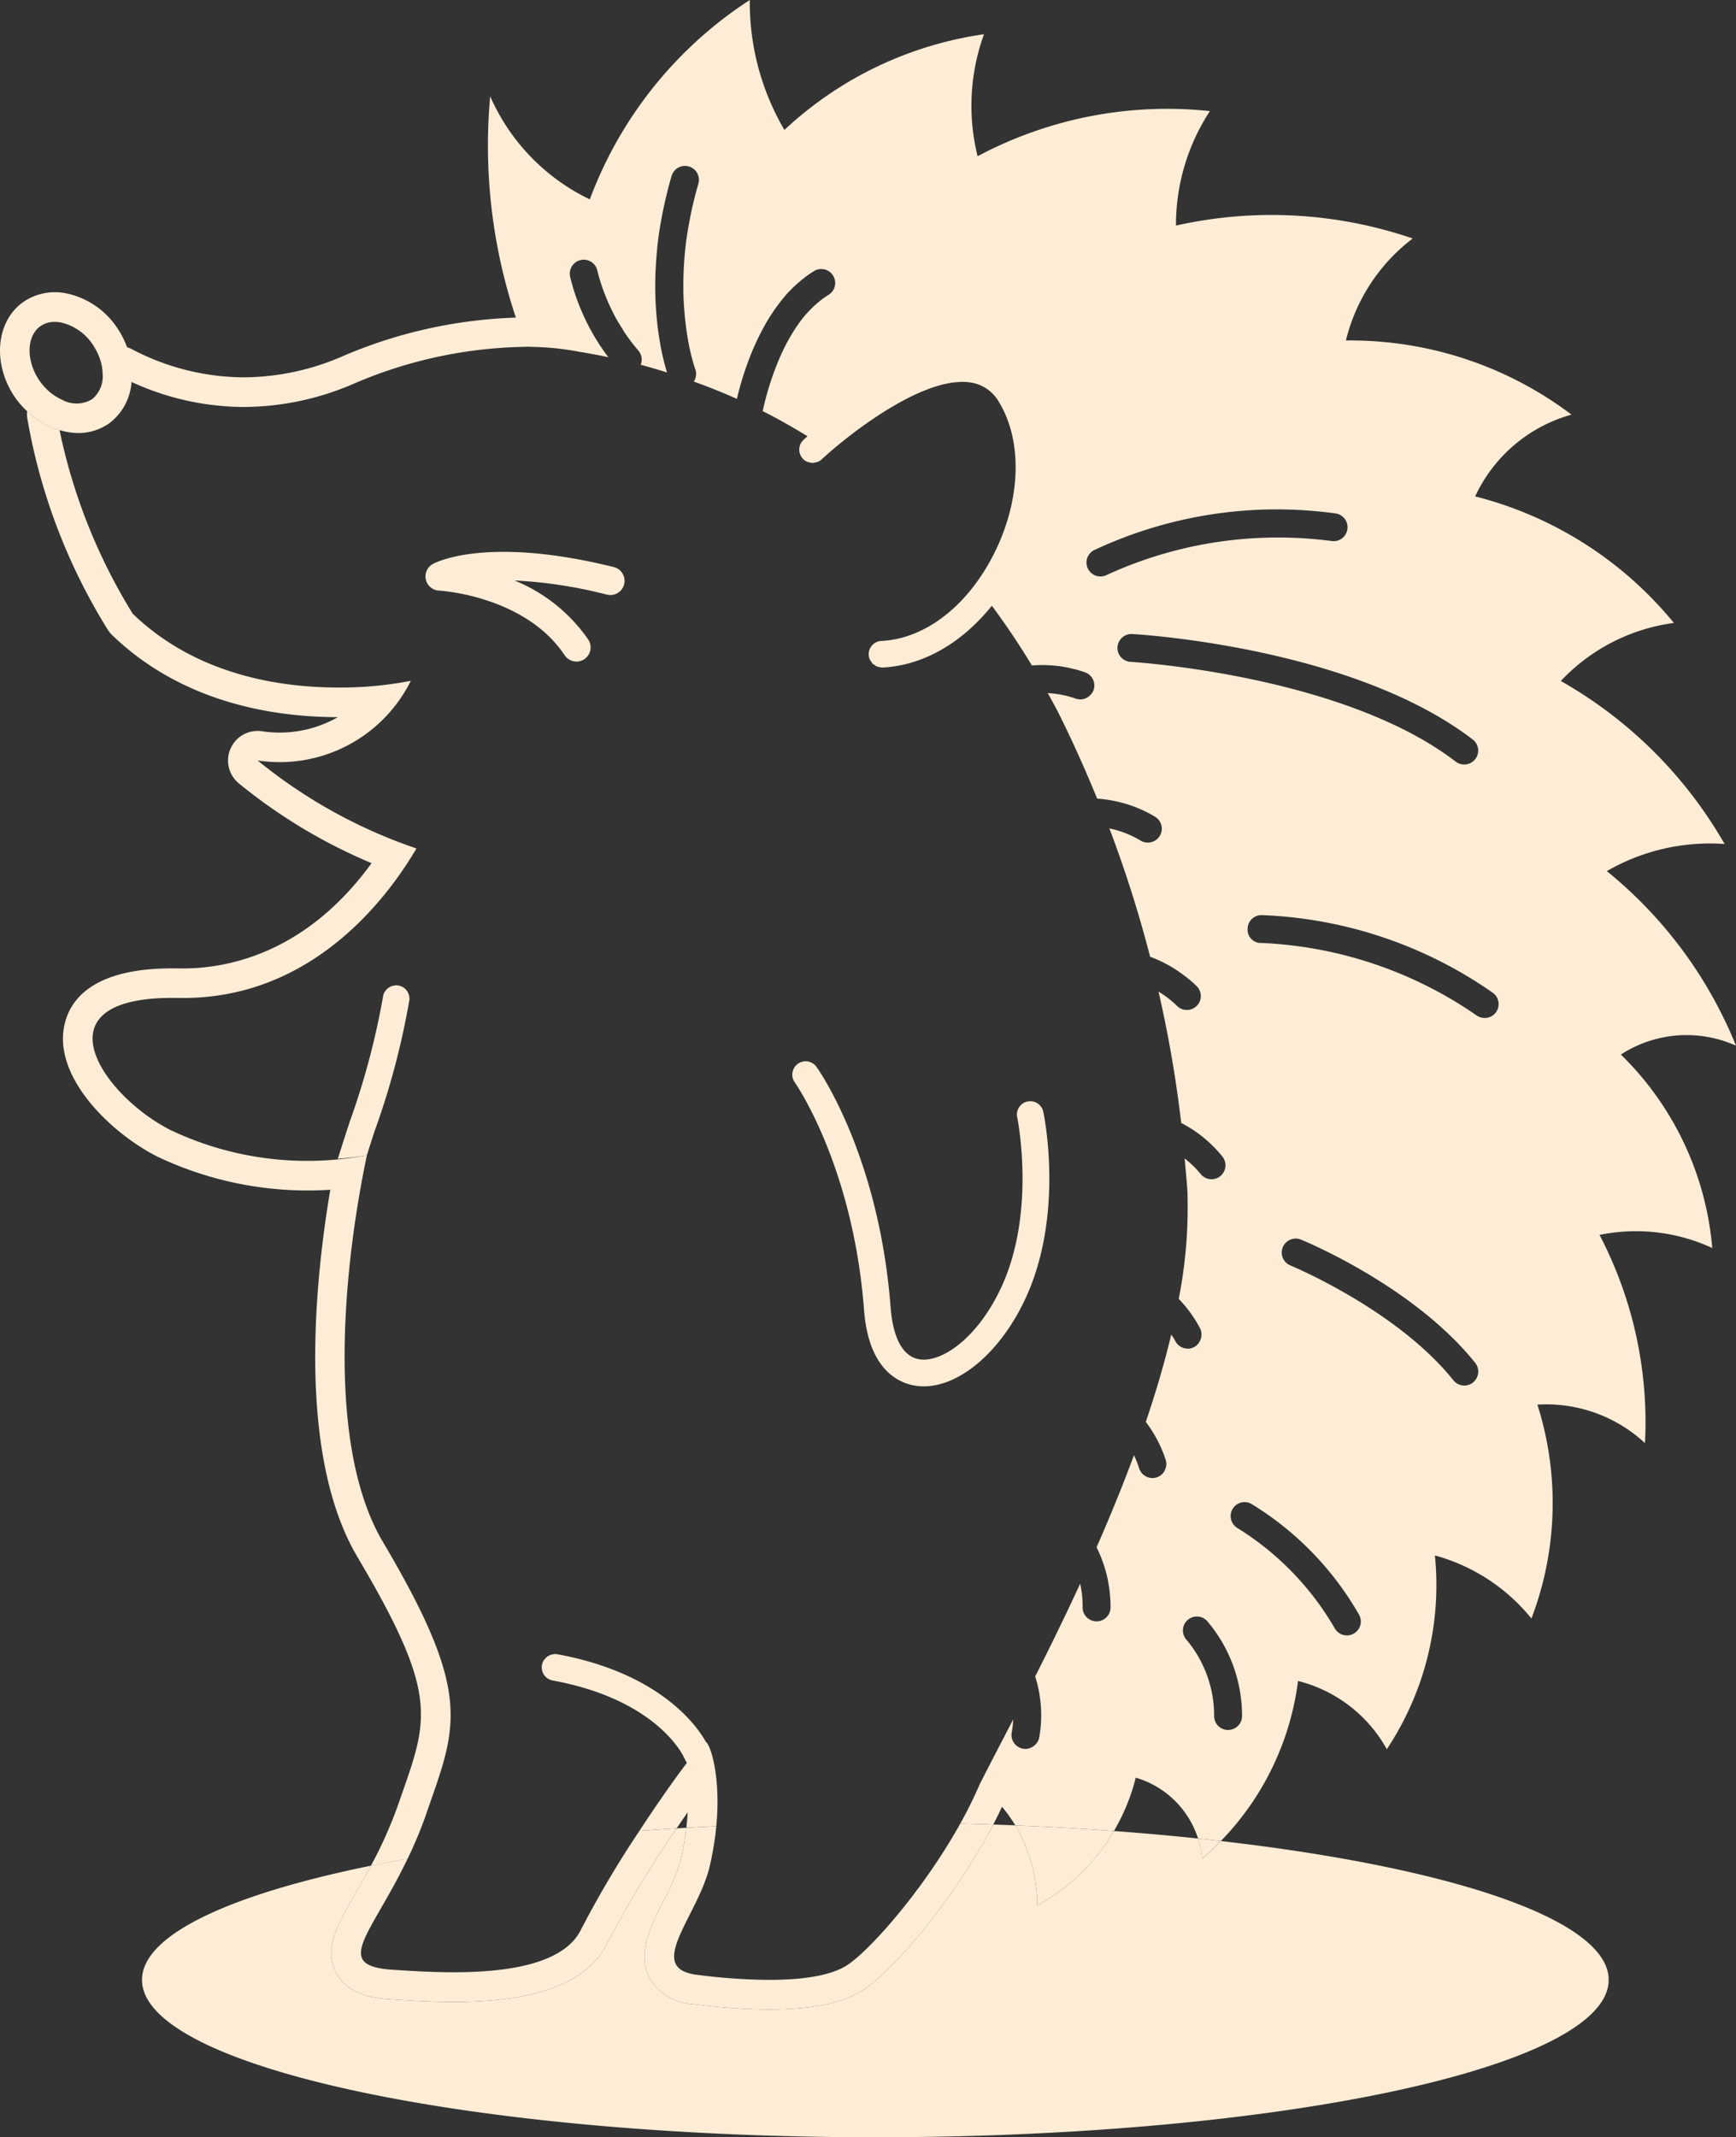 <svg xmlns="http://www.w3.org/2000/svg" xmlns:xlink="http://www.w3.org/1999/xlink" width="174.725" height="215.078" viewBox="0 0 174.725 215.078"><rect x="0" y="0" width="174.725" height="215.078" fill="#333333" stroke="none"/><defs><clipPath id="a"><rect width="174.725" height="215.078" fill="#fdedd6"/></clipPath><clipPath id="c"><rect width="147.615" height="31.472" fill="#fdedd6"/></clipPath></defs><g clip-path="url(#a)"><g clip-path="url(#a)"><path d="M57.554,29.483c.168-.128.337-.258.511-.387-.174.13-.343.258-.511.387" transform="translate(28.156 14.234)" fill="#fdedd6"/><path d="M57,29.919c.158-.127.314-.252.481-.381-.167.13-.323.255-.481.381" transform="translate(27.882 14.45)" fill="#fdedd6"/><path d="M58.8,28.572q.273-.188.55-.374c-.186.124-.368.249-.55.374" transform="translate(28.766 13.795)" fill="#fdedd6"/><path d="M59.468,28.122q.281-.183.569-.362c-.192.119-.38.24-.569.362" transform="translate(29.092 13.58)" fill="#fdedd6"/><path d="M58.161,29.029c.174-.128.35-.255.53-.383-.18.128-.354.255-.53.383" transform="translate(28.453 14.014)" fill="#fdedd6"/><path d="M56.473,30.347c.15-.125.3-.252.462-.383-.162.133-.311.256-.462.383" transform="translate(27.627 14.658)" fill="#fdedd6"/><path d="M55.017,31.3a1.335,1.335,0,0,1-.34-.068,1.335,1.335,0,0,0,.34.068" transform="translate(26.748 15.281)" fill="#fdedd6"/><path d="M56.012,30.738c.14-.124.281-.246.436-.378-.155.133-.3.255-.436.378" transform="translate(27.401 14.852)" fill="#fdedd6"/><path d="M54.262,31a1.338,1.338,0,0,0,.445.313A1.353,1.353,0,0,1,54.262,31" transform="translate(26.545 15.165)" fill="#fdedd6"/><path d="M55.127,31.257a1.509,1.509,0,0,0,.164-.03,1.578,1.578,0,0,1-.164.03" transform="translate(26.968 15.276)" fill="#fdedd6"/><path d="M55.535,31.2c.155-.144.329-.3.52-.472-.191.17-.365.328-.52.472" transform="translate(27.168 15.031)" fill="#fdedd6"/><path d="M58.788,44.58a1.3,1.3,0,0,0,.1.143,1.3,1.3,0,0,1-.1-.143" transform="translate(28.759 21.809)" fill="#fdedd6"/><path d="M63.671,26.034c.189-.048.374-.083.56-.119-.186.036-.371.071-.56.119" transform="translate(31.148 12.678)" fill="#fdedd6"/><path d="M64.336,25.877c.186-.027.368-.037.55-.051-.182.013-.363.024-.55.051" transform="translate(31.473 12.634)" fill="#fdedd6"/><path d="M65.043,25.805c-.024,0-.048,0-.071,0a5.561,5.561,0,0,1,.856.051,5.4,5.4,0,0,0-.785-.055" transform="translate(31.785 12.624)" fill="#fdedd6"/><path d="M59.153,44.972a1.179,1.179,0,0,1-.168-.112,1.179,1.179,0,0,0,.168.112" transform="translate(28.856 21.946)" fill="#fdedd6"/><path d="M60.156,27.686q.288-.174.579-.341-.29.168-.579.341" transform="translate(29.429 13.377)" fill="#fdedd6"/><path d="M59.272,45.046a1.977,1.977,0,0,0,.216.043,1.977,1.977,0,0,1-.216-.043" transform="translate(28.996 22.037)" fill="#fdedd6"/><path d="M62.983,26.261c.192-.066.381-.122.572-.179-.191.057-.38.113-.572.179" transform="translate(30.811 12.759)" fill="#fdedd6"/><path d="M61.57,26.89c.2-.1.393-.186.59-.275-.2.089-.393.179-.59.275" transform="translate(30.12 13.02)" fill="#fdedd6"/><path d="M62.28,26.55c.2-.082.387-.158.581-.231-.194.073-.386.149-.581.231" transform="translate(30.468 12.875)" fill="#fdedd6"/><path d="M60.861,27.27c.194-.107.389-.21.584-.311-.2.1-.389.2-.584.311" transform="translate(29.773 13.188)" fill="#fdedd6"/><path d="M60.768,96.745c.45,5.86,3.324,7.267,5,7.586a5.482,5.482,0,0,0,1.011.094h0c3.558,0,7.57-3.331,10.076-8.5,4.134-8.52,2.045-18.7,1.954-19.129a1.341,1.341,0,0,0-2.624.555c.021.1,1.982,9.724-1.741,17.4-2.448,5.048-6.028,7.348-8.174,6.94s-2.689-3.4-2.822-5.156c-1.169-15.31-7.208-23.9-7.464-24.259A1.341,1.341,0,0,0,53.8,73.841c.06.083,5.863,8.392,6.969,22.9" transform="translate(26.196 35.086)" fill="#fdedd6"/><path d="M36.981,111.98a1.284,1.284,0,0,1,.159-.089,1.042,1.042,0,0,0-.159.089" transform="translate(18.091 54.737)" fill="#fdedd6"/><path d="M36.759,112.222a1.549,1.549,0,0,1,.1-.119c-.033.042-.073.074-.1.119" transform="translate(17.983 54.841)" fill="#fdedd6"/><path d="M37.27,111.824a1.326,1.326,0,0,1,.192-.034,1.326,1.326,0,0,0-.192.034" transform="translate(18.233 54.688)" fill="#fdedd6"/><path d="M98.959,51.66h0Z" transform="translate(48.411 25.272)" fill="#fdedd6"/><path d="M98.965,93.634Z" transform="translate(48.413 45.806)" fill="#fdedd6"/><g transform="translate(14.289 183.607)"><g clip-path="url(#c)"><path d="M115.888,124.7c-2.731-.287-5.561-.539-8.471-.754a20.085,20.085,0,0,1-7.714,7.488,16.037,16.037,0,0,0-2.161-7.985c-.015-.025-.033-.048-.049-.073q-1.1-.045-2.216-.085c-3.832,7.409-10.024,14.628-13.032,16.617-2.027,1.342-5.144,1.994-9.529,1.994a61.5,61.5,0,0,1-7.739-.55,5.255,5.255,0,0,1-4.274-2.608c-1.3-2.457.057-5.135,1.364-7.723a20.7,20.7,0,0,0,1.775-4.223,27.543,27.543,0,0,0,.544-3.179c-.328.018-.649.039-.975.06a111.663,111.663,0,0,0-6.95,11.489c-1.966,4.021-7.042,5.975-15.519,5.975-2.231,0-4.249-.13-5.723-.223l-.53-.033c-1.272-.079-4.253-.264-5.531-2.64-1.3-2.421.109-4.867,1.893-7.964.494-.856,1.035-1.823,1.583-2.847C18.452,130.321,9.6,134.4,9.6,138.924c0,8.748,33.045,15.839,73.808,15.839s73.808-7.092,73.808-15.839c0-6.048-15.8-11.3-39.026-13.97q-.889.914-1.863,1.751a9.387,9.387,0,0,0-.435-2" transform="translate(-9.595 -123.292)" fill="#fdedd6"/></g></g><path d="M53.148,120.625h0l-.006,0c-.765-1.394-4.411-6.9-14.947-8.831a1.37,1.37,0,0,0-.256-.025,1.15,1.15,0,0,0-.156.028,1.36,1.36,0,0,0-.192.033,1.4,1.4,0,0,0-.271.115,1.276,1.276,0,0,0-.158.091,1.26,1.26,0,0,0-.228.226,1.113,1.113,0,0,0-.1.119,1.277,1.277,0,0,0-.191.46l-.006.03a1.341,1.341,0,0,0,1.075,1.561h0c10.34,1.894,13.034,7.383,13.16,7.628s.228.442.343.673c-1.27,1.666-3.011,4.15-4.767,6.827q1.852-.134,3.745-.249c.378-.558.749-1.1,1.108-1.616-.024.487-.071,1.013-.131,1.556.995-.057,2-.107,3.014-.155.474-5.008-.587-8.171-1.035-8.474" transform="translate(17.911 54.679)" fill="#fdedd6"/><path d="M26.821,66.579a1.109,1.109,0,0,0-.186.034,1.283,1.283,0,0,1,.386-.019,1.3,1.3,0,0,0-.2-.015" transform="translate(13.03 32.571)" fill="#fdedd6"/><path d="M25.888,67.483a1.313,1.313,0,0,1,.171-.469,1.323,1.323,0,0,0-.171.469" transform="translate(12.664 32.783)" fill="#fdedd6"/><path d="M26.072,67.008a1.351,1.351,0,0,1,.216-.235,1.351,1.351,0,0,0-.216.235" transform="translate(12.755 32.666)" fill="#fdedd6"/><path d="M26.326,66.75a1.3,1.3,0,0,1,.264-.125,1.259,1.259,0,0,0-.264.125" transform="translate(12.879 32.593)" fill="#fdedd6"/><path d="M42.021,168.908c3.053-8.8,4.773-11.885-4.378-27.342-5.619-9.492-4.106-26.989-1.607-38.9h0l0,.01v-.007c-.027,0-.051,0-.076.009a32.08,32.08,0,0,1-19.684-2.547c-6.844-3.47-13.622-13.3.15-13.3.2,0,.411,0,.622.006.168,0,.334,0,.5,0,12.993,0,20.512-10,23.477-15.045A51.437,51.437,0,0,1,25.04,62.937,14.751,14.751,0,0,0,40.46,54.919a36.7,36.7,0,0,1-7.3.676c-5.937,0-14.341-1.29-20.694-7.428A57.159,57.159,0,0,1,5.1,29.678a6.981,6.981,0,0,1-.905-.3,8.325,8.325,0,0,1-2.359-1.6,2.938,2.938,0,0,0,.018.713A59.336,59.336,0,0,0,9.917,49.713a3.012,3.012,0,0,0,.477.6c7.054,6.816,16.241,8.258,22.721,8.264a11.811,11.811,0,0,1-7.629,1.419,3.036,3.036,0,0,0-.447-.033,2.978,2.978,0,0,0-1.882,5.285A54.23,54.23,0,0,0,36.506,73.27c-6.624,9.138-14.573,10.594-18.964,10.594-.146,0-.292,0-.441,0-.229,0-.459-.006-.681-.006-7.826,0-10.2,3.039-10.8,5.59-1.269,5.306,4.679,11,9.308,13.342l.069.034a35.254,35.254,0,0,0,15.032,3.386q1.162,0,2.325-.077c-1.544,9.12-3.386,26.622,2.73,36.955,8.061,13.614,7.165,16.171,4.506,23.76l-.378,1.087a42.83,42.83,0,0,1-2.771,6.225c1.2-.244,2.426-.482,3.7-.709a43.573,43.573,0,0,0,1.884-4.539" transform="translate(0.89 13.592)" fill="#fdedd6"/><path d="M172.336,125.593a30.851,30.851,0,0,0-9.2-19.471,12.149,12.149,0,0,1,11.587-.894,43.68,43.68,0,0,0-13-17.564,20.7,20.7,0,0,1,11.856-2.727,43.952,43.952,0,0,0-16.487-16.407,19.078,19.078,0,0,1,11.382-5.842,37.9,37.9,0,0,0-20-12.734,15.145,15.145,0,0,1,9.695-8.228,36.928,36.928,0,0,0-22.706-7.462A18.362,18.362,0,0,1,142.186,24a43.88,43.88,0,0,0-23.827-1.3,20.926,20.926,0,0,1,3.415-11.52,40.545,40.545,0,0,0-23.38,4.544,21.1,21.1,0,0,1,.642-12.278,37.05,37.05,0,0,0-20.086,9.631,25.4,25.4,0,0,1-2.494-5.808A25.368,25.368,0,0,1,75.464,0a40.947,40.947,0,0,0-16.1,20.064A20.745,20.745,0,0,1,49.336,9.691a54.636,54.636,0,0,0,2.587,22.271,47.993,47.993,0,0,0-17.757,4.025,25.168,25.168,0,0,1-9.623,1.985A24.378,24.378,0,0,1,13.2,35.1a3.025,3.025,0,0,0-.414-.156A8.8,8.8,0,0,0,11.727,32.9a8.138,8.138,0,0,0-5.162-3.4,5.632,5.632,0,0,0-4.234.9c-2.791,1.982-3.124,6.332-.74,9.7a8.671,8.671,0,0,0,1.132,1.278,8.367,8.367,0,0,0,2.359,1.6,7.575,7.575,0,0,0,.907.3,6.669,6.669,0,0,0,1.838.3,5.4,5.4,0,0,0,3.16-.975,5.682,5.682,0,0,0,2.252-4.167,27.148,27.148,0,0,0,11.3,2.52,28.1,28.1,0,0,0,10.819-2.235A45.286,45.286,0,0,1,52.974,34.9v-.01h0c.012,0,.237,0,.621.019a27.559,27.559,0,0,1,4.718.493c.978.156,1.949.343,2.916.544a21.851,21.851,0,0,1-3.086-5.619c-.01-.028-.024-.055-.034-.083a20.557,20.557,0,0,1-.716-2.354,1.4,1.4,0,0,1,2.722-.7c.006.027.012.052.016.079a19.256,19.256,0,0,0,.59,1.937c.076.21.161.417.244.624q.252.637.55,1.251c.11.229.22.459.34.682.229.429.48.846.742,1.257.1.162.194.331.3.49h0a19.53,19.53,0,0,0,1.313,1.722,1.4,1.4,0,0,1,.273,1.477c.889.235,1.771.5,2.649.773a25.184,25.184,0,0,1-.761-3.337h0c-.071-.442-.138-.917-.2-1.425l-.009-.092c-.051-.442-.092-.911-.127-1.4-.007-.1-.015-.208-.021-.316-.066-1.066-.085-2.229-.039-3.486.006-.161.015-.325.024-.488.025-.508.063-1.028.112-1.562.015-.152.025-.3.04-.453q.1-1,.271-2.049c.025-.156.057-.313.083-.469q.147-.862.344-1.757c.045-.21.091-.418.14-.631.179-.758.374-1.526.608-2.317a1.4,1.4,0,0,1,2.691.8c-.261.877-.468,1.727-.654,2.561-.049.228-.1.45-.141.672-.143.707-.265,1.4-.36,2.069-.016.112-.039.228-.054.34-.1.758-.17,1.486-.219,2.194-.015.2-.024.393-.034.588-.03.561-.046,1.108-.049,1.632,0,.138-.006.283,0,.42,0,.631.027,1.233.063,1.8.009.133.019.256.03.384.036.477.079.934.13,1.36.012.092.021.191.033.281.067.509.14.987.216,1.415l0,.021c.082.453.168.858.25,1.211a16.535,16.535,0,0,0,.478,1.705,1.371,1.371,0,0,1-.149,1.245c1.465.53,2.914,1.1,4.338,1.742.17-.73.438-1.741.824-2.886v0c.127-.374.268-.764.421-1.162l.074-.194c.161-.413.334-.831.526-1.257.01-.022.022-.045.033-.069.176-.386.366-.774.569-1.165.048-.092.1-.185.144-.277.223-.414.457-.827.712-1.233.019-.031.04-.061.061-.092.234-.368.485-.73.748-1.083.071-.1.144-.194.217-.289.295-.378.6-.749.929-1.1.016-.018.036-.034.054-.052a13.019,13.019,0,0,1,.992-.931c.094-.079.188-.156.283-.234a11.233,11.233,0,0,1,1.182-.84,1.4,1.4,0,0,1,1.448,2.4,8.522,8.522,0,0,0-.995.719c-.089.074-.176.152-.264.229-.243.214-.477.442-.7.681-.066.07-.134.136-.2.207a12.146,12.146,0,0,0-.776.965c-.055.074-.106.152-.158.228-.194.277-.38.56-.555.849-.06.1-.119.2-.177.3-.2.348-.4.7-.576,1.059l-.013.025c-.191.378-.362.759-.526,1.136-.036.082-.069.164-.1.246-.134.32-.261.637-.377.947-.019.051-.04.1-.058.153-.137.372-.262.736-.372,1.081a29.29,29.29,0,0,0-.77,2.87C78.31,42.15,79.8,43,81.275,43.9c-.21.188-.363.329-.405.368a1.339,1.339,0,0,0,.383,2.208,1.377,1.377,0,0,0,.173.039,1.42,1.42,0,0,0,.34.07l.022,0a1.373,1.373,0,0,0,.308-.058,1.446,1.446,0,0,0,.164-.03,1.344,1.344,0,0,0,.444-.274c.155-.144.331-.3.521-.472.058-.052.128-.112.191-.165.14-.124.28-.246.436-.378.079-.067.167-.138.249-.208.15-.125.3-.25.462-.381.1-.083.21-.17.316-.255.158-.127.314-.252.481-.381.115-.089.235-.18.353-.27.168-.13.335-.258.511-.389.128-.1.261-.191.393-.287.174-.127.35-.253.53-.381.138-.1.28-.2.421-.293q.273-.188.551-.374c.146-.1.295-.194.444-.29q.281-.183.567-.362l.456-.278c.194-.115.386-.228.581-.34q.235-.134.469-.264c.2-.107.389-.21.585-.311.156-.082.313-.161.471-.238.2-.1.393-.188.59-.277.156-.071.313-.141.469-.208.194-.082.387-.156.581-.231.155-.06.311-.119.466-.173.192-.067.381-.122.57-.179.152-.045.3-.092.453-.131.189-.048.374-.082.56-.119.144-.028.289-.06.43-.08.188-.027.368-.037.55-.051.133-.009.268-.025.4-.027.024,0,.049-.006.071-.006a5.192,5.192,0,0,1,.785.057,3.946,3.946,0,0,1,2.958,2.036c2.439,4.048,2.146,10.179-.745,15.622-2.666,5.011-6.81,8.137-11.09,8.359a1.34,1.34,0,0,0-1.306,1.373,1.325,1.325,0,0,0,.118.515,1.3,1.3,0,0,0,.1.143,1.36,1.36,0,0,0,.194.274,1.442,1.442,0,0,0,.17.11,1.265,1.265,0,0,0,.258.165,1.461,1.461,0,0,0,.216.043,1.314,1.314,0,0,0,.286.057H88.8v-.006h.07c4.061-.213,7.958-2.481,10.958-6.214q2.158,2.908,4.03,6.012a12.951,12.951,0,0,1,4.186.344,11.592,11.592,0,0,1,1.2.359,1.4,1.4,0,0,1,.806,1.812,1.385,1.385,0,0,1-.322.472c-.031.031-.06.058-.092.086a1.4,1.4,0,0,1-.49.278,1.432,1.432,0,0,1-.408.063h0a1.439,1.439,0,0,1-.506-.094,10.135,10.135,0,0,0-2.776-.541c.381.694.767,1.385,1.124,2.092,1.4,2.791,2.663,5.646,3.848,8.527a13.334,13.334,0,0,1,2.928.538,12.412,12.412,0,0,1,1.468.544l.039.013a12.265,12.265,0,0,1,1.425.749,1.4,1.4,0,0,1-.768,2.579,1.418,1.418,0,0,1-.762-.226,10.175,10.175,0,0,0-3.1-1.2,123.247,123.247,0,0,1,4.1,12.914,13.1,13.1,0,0,1,3.145,1.68c.255.183.5.369.743.57a10.457,10.457,0,0,1,.827.739,1.4,1.4,0,0,1-2.037,1.931,10.147,10.147,0,0,0-1.832-1.406,123.163,123.163,0,0,1,2.284,13.214,12.844,12.844,0,0,1,4.167,3.412,1.4,1.4,0,0,1-1.117,2.249v0a1.409,1.409,0,0,1-1.123-.557,10.068,10.068,0,0,0-1.583-1.532c.107,1.221.234,2.439.3,3.665h-.012a47.355,47.355,0,0,1-.883,10.468,12.85,12.85,0,0,1,2.158,2.983,1.351,1.351,0,0,1,.133.6c0,.01,0,.021,0,.031a1.371,1.371,0,0,1-.13.561,1.387,1.387,0,0,1-.643.688,1.407,1.407,0,0,1-.614.149v-.006a1.41,1.41,0,0,1-1.263-.788c-.116-.22-.259-.421-.392-.63-.691,2.9-1.567,5.845-2.563,8.785a12.915,12.915,0,0,1,2.016,3.873,1.339,1.339,0,0,1,.042.535,1.316,1.316,0,0,1-.115.377c-.015.034-.016.072-.034.1a1.389,1.389,0,0,1-.858.716h0a1.316,1.316,0,0,1-.381.052,1.406,1.406,0,0,1-1.351-1.017,10.132,10.132,0,0,0-.511-1.279c-1.163,3.147-2.442,6.258-3.765,9.267a13.155,13.155,0,0,1,1.275,4.122h0c.036.259.064.52.083.782a10.694,10.694,0,0,1,.048,1.218,1.4,1.4,0,0,1-1.4,1.33l-.007.007h-.074c-.021,0-.037-.013-.058-.016a1.4,1.4,0,0,1-1.27-1.458,10.164,10.164,0,0,0-.247-2.319c-1.532,3.319-3.077,6.463-4.527,9.333a12.876,12.876,0,0,1,.4,6.185,1.366,1.366,0,0,1-.243.517c-.01.015-.024.027-.036.042a1.5,1.5,0,0,1-1.093.551l0-.007a1.432,1.432,0,0,1-.3-.028,1.407,1.407,0,0,1-1.08-1.666,10.136,10.136,0,0,0,.137-1.269c-1.315,2.544-2.477,4.758-3.375,6.536v-.013l0,.01a41.252,41.252,0,0,1-1.946,3.94c1.112.027,2.22.06,3.318.1.308-.6.606-1.193.88-1.789a15.375,15.375,0,0,1,1.336,1.873q5.1.212,9.924.57a20,20,0,0,0,2.2-5.369,9.33,9.33,0,0,1,6.268,6.122q1.159.123,2.3.253a28.193,28.193,0,0,0,7.765-16.106,14.16,14.16,0,0,1,8.935,6.867,29.82,29.82,0,0,0,4.841-19.5,18.911,18.911,0,0,1,9.716,6.347,32.645,32.645,0,0,0,.6-21.523,14.607,14.607,0,0,1,10.828,3.872,40.708,40.708,0,0,0-4.575-20.952,18.289,18.289,0,0,1,11.351,1.321M9.263,40.172h0a3,3,0,0,1-2.978.077,5.433,5.433,0,0,1-1.814-1.321,6,6,0,0,1-.448-.552c-1.41-1.99-1.394-4.529.037-5.546a2.473,2.473,0,0,1,1.455-.439,3.319,3.319,0,0,1,.557.048A5.225,5.225,0,0,1,9.3,34.626a5.749,5.749,0,0,1,.529.934,5.209,5.209,0,0,1,.509,2.18,2.952,2.952,0,0,1-1.072,2.432m101.5,17.839h0a1.4,1.4,0,0,1-.664-2.639,43.243,43.243,0,0,1,24.265-3.71,1.4,1.4,0,1,1-.284,2.791l-.073-.01a41.327,41.327,0,0,0-22.584,3.4,1.4,1.4,0,0,1-.66.167m3.028,8.594a1.4,1.4,0,0,1-1.322-1.477h0a1.418,1.418,0,0,1,1.471-1.325c.894.052,22.21,1.357,34.281,10.615a1.4,1.4,0,0,1-.855,2.515h0a1.387,1.387,0,0,1-.852-.287c-11.392-8.737-32.52-10.03-32.724-10.039M123.6,174.093h0v0a1.4,1.4,0,0,1-1.4-1.4v0a11.878,11.878,0,0,0-2.755-7.646,1.4,1.4,0,1,1,2.036-1.936,14.69,14.69,0,0,1,3.528,9.577,1.4,1.4,0,0,1-1.4,1.4M136.24,164.4l0,0a1.391,1.391,0,0,1-.676.176h0a1.406,1.406,0,0,1-1.23-.724,28.885,28.885,0,0,0-9.759-10.064,1.4,1.4,0,1,1,1.379-2.444,31.218,31.218,0,0,1,10.835,11.15,1.4,1.4,0,0,1-.544,1.9m12.015-25.272a1.4,1.4,0,0,1-.877.307h0a1.4,1.4,0,0,1-1.1-.524c-5.684-7.108-16.3-11.514-16.405-11.559a1.4,1.4,0,1,1,1.063-2.6c.463.188,11.386,4.719,17.532,12.4a1.4,1.4,0,0,1-.217,1.972m2.329-37.275a1.4,1.4,0,0,1-1.156.6v0a1.423,1.423,0,0,1-.8-.249,41.149,41.149,0,0,0-21.64-7.3,1.338,1.338,0,0,1-1.421-1.252c0-.043,0-.086,0-.128a1.4,1.4,0,0,1,1.379-1.424,43.4,43.4,0,0,1,23.279,7.8,1.4,1.4,0,0,1,.357,1.951" transform="translate(0 0)" fill="#fdedd6"/><path d="M63.985,137.457c-1.744,1.154-4.832,1.5-7.887,1.5a58.277,58.277,0,0,1-7.345-.523c-5.181-.691.2-5.908,1.372-10.928a30.446,30.446,0,0,0,.658-4.009c-1.013.048-2.019.1-3.014.155a27.512,27.512,0,0,1-.545,3.179,20.628,20.628,0,0,1-1.775,4.225c-1.308,2.588-2.66,5.266-1.363,7.723a5.249,5.249,0,0,0,4.274,2.606,61.448,61.448,0,0,0,7.738.55c4.386,0,7.5-.652,9.531-1.993,3.007-1.988,9.2-9.209,13.031-16.617q-1.646-.058-3.318-.1c-3.659,6.587-9,12.67-11.357,14.231" transform="translate(21.31 60.283)" fill="#fdedd6"/><path d="M81.4,126.242c.651-.557,1.272-1.144,1.864-1.753q-1.137-.13-2.3-.252a9.173,9.173,0,0,1,.435,2" transform="translate(39.611 60.778)" fill="#fdedd6"/><path d="M70.827,131.407a20.089,20.089,0,0,0,7.716-7.488q-4.823-.357-9.924-.57c.015.025.033.048.048.073a16.014,16.014,0,0,1,2.161,7.985" transform="translate(33.569 60.343)" fill="#fdedd6"/><path d="M22.9,138.12c1.278,2.377,4.258,2.56,5.531,2.639l.53.034c1.473.094,3.492.222,5.722.222,8.477,0,13.553-1.954,15.52-5.973a111.144,111.144,0,0,1,6.95-11.491q-1.894.114-3.747.25a102.775,102.775,0,0,0-5.879,9.931c-1.757,3.592-7.762,4.3-12.844,4.3-2.417,0-4.625-.161-6.069-.25-6.2-.383-2.232-3.473,1.462-11.188-1.275.226-2.5.465-3.7.709-.548,1.026-1.09,1.991-1.583,2.849C23,133.252,21.6,135.7,22.9,138.12" transform="translate(10.953 60.442)" fill="#fdedd6"/><path d="M26.561,81.183A77.755,77.755,0,0,0,30.028,68.1a1.34,1.34,0,0,0-1.147-1.506,1.283,1.283,0,0,0-.386.018,1.409,1.409,0,0,0-.2.036,1.335,1.335,0,0,0-.264.125,1.268,1.268,0,0,0-.161.1,1.3,1.3,0,0,0-.216.235,1.189,1.189,0,0,0-.1.124,1.313,1.313,0,0,0-.171.469l-.006.045a76.222,76.222,0,0,1-3.369,12.622q-.57,1.76-1.178,3.674c.923-.08,1.869-.188,2.846-.34.025,0,.049,0,.076-.009v.007l0-.01c.271-.849.544-1.7.8-2.5Z" transform="translate(11.169 32.573)" fill="#fdedd6"/><path d="M30.114,41.193c.085,0,8.643.494,12.646,6.5a1.434,1.434,0,0,0,1.191.636l-.006.006a1.43,1.43,0,0,0,1.191-2.222,16.642,16.642,0,0,0-7.419-5.94,46.161,46.161,0,0,1,9.3,1.424l.013,0A1.428,1.428,0,1,0,47.7,38.82c-12.889-3.19-18.007-.418-18.219-.3a1.429,1.429,0,0,0,.634,2.67" transform="translate(14.068 18.243)" fill="#fdedd6"/></g></g></svg>